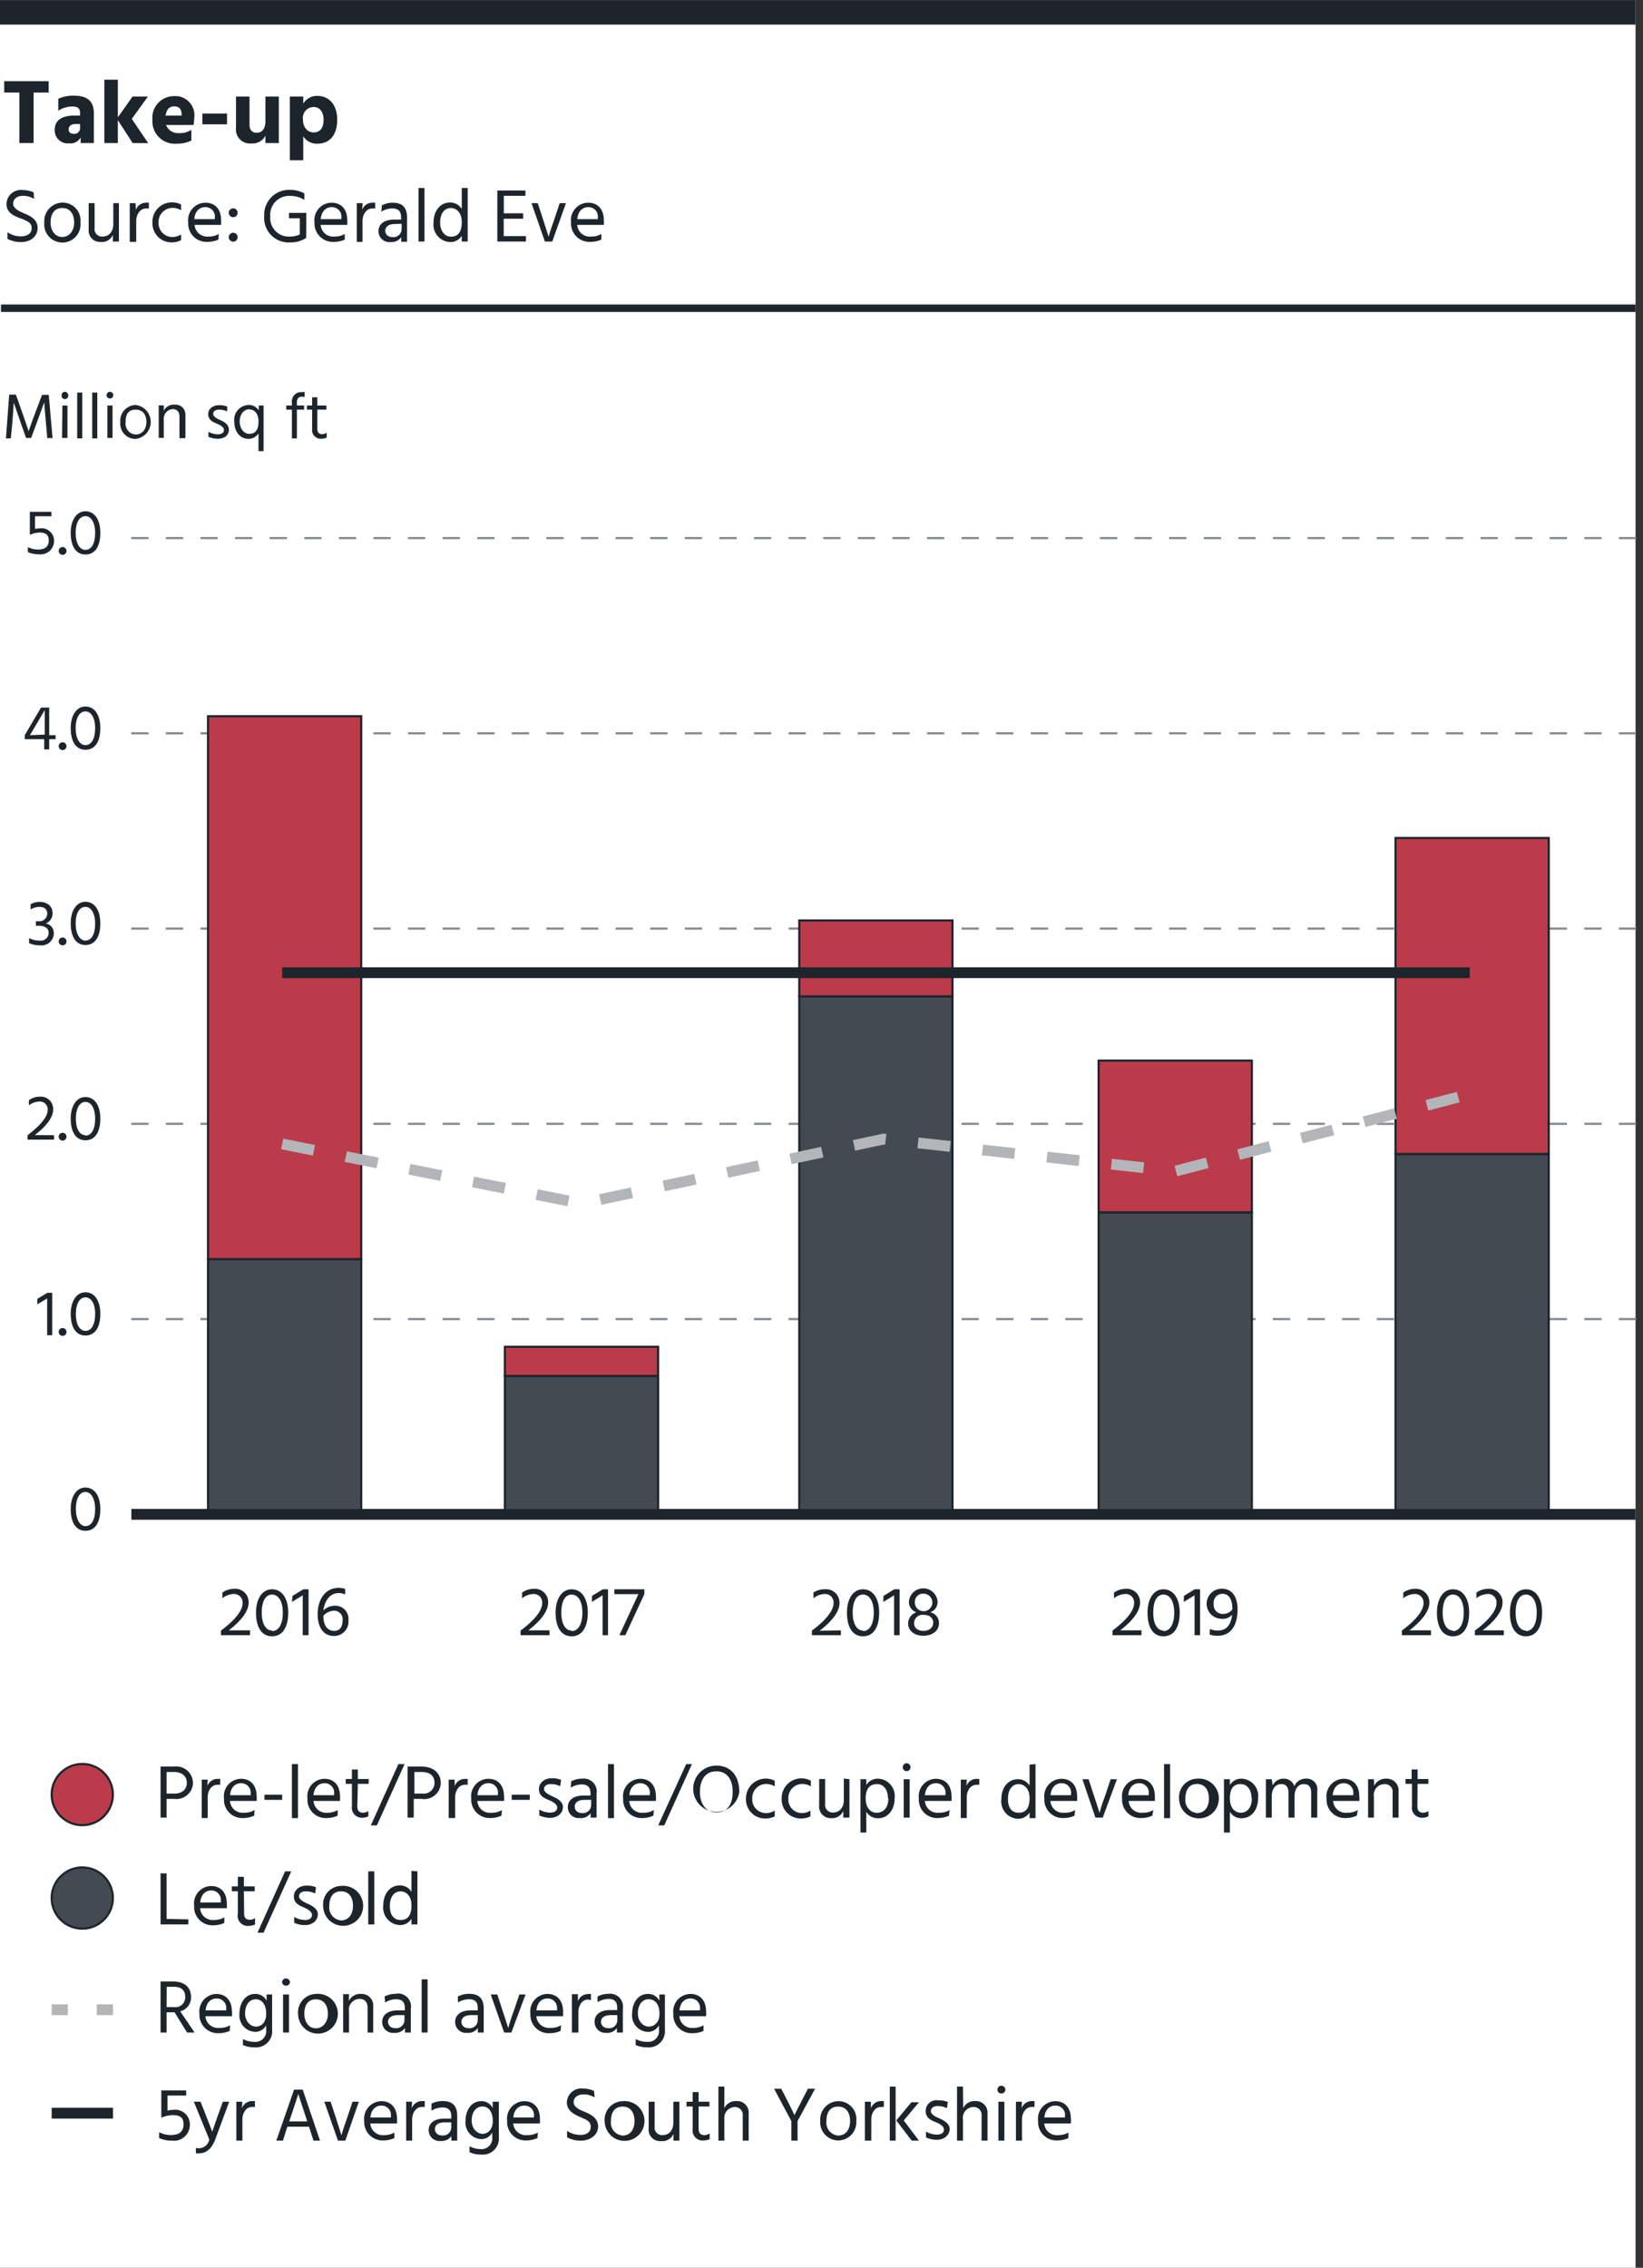 <?xml version="1.0" encoding="UTF-8"?> <svg xmlns="http://www.w3.org/2000/svg" viewBox="0 0 151.97 209.76"><rect x="0" y="0" width="151.97" height="209.76" fill="#333333" stroke="none"/><defs><style>.cls-1{fill:#fff;}.cls-2{fill:#1d252c;}.cls-3{fill:#bc3b4a;}.cls-3,.cls-4,.cls-5,.cls-7,.cls-8{stroke:#1d252c;}.cls-10,.cls-3,.cls-4,.cls-5,.cls-6,.cls-9{stroke-miterlimit:10;}.cls-3,.cls-4{stroke-width:0.2px;}.cls-4{fill:#444a51;}.cls-10,.cls-5,.cls-6,.cls-7,.cls-8,.cls-9{fill:none;}.cls-10,.cls-6{stroke:#b3b6b9;}.cls-7{stroke-width:0.69px;}.cls-8{stroke-width:2.27px;}.cls-9{stroke:#84898d;stroke-width:0.2px;stroke-dasharray:1.6;}.cls-10{stroke-dasharray:3;}</style></defs><g id="Legend"><rect class="cls-1" width="151.28" height="209.76"></rect><path class="cls-2" d="M16.09,163.4a1.55,1.55,0,0,1,1.76,1.52,1.53,1.53,0,0,1-1.71,1.47h-.73v1.73h-.56V163.4Zm.05,2.5c.74,0,1.14-.42,1.14-1s-.42-1-1.19-1h-.68v2Z" transform="translate(0 0)"></path><path class="cls-2" d="M19.18,165.2a1,1,0,0,1,1-.66h.19v.55a.76.76,0,0,0-.3,0c-.52,0-.86.57-.86,1.13v1.94h-.55v-3.55h.55Z" transform="translate(0 0)"></path><path class="cls-2" d="M23.51,167.94a2.48,2.48,0,0,1-1,.22,1.69,1.69,0,0,1-1.79-1.8,1.61,1.61,0,0,1,1.57-1.83c.86,0,1.45.57,1.45,1.64a3,3,0,0,1,0,.41H21.27a1.17,1.17,0,0,0,1.28,1.09,1.83,1.83,0,0,0,1-.25Zm-.33-2a.87.87,0,0,0-.9-1c-.51,0-.94.37-1,1.11h1.91Z" transform="translate(0 0)"></path><path class="cls-2" d="M24.46,166H26.1v.48H24.46Z" transform="translate(0 0)"></path><path class="cls-2" d="M27,163.17h.56v5H27Z" transform="translate(0 0)"></path><path class="cls-2" d="M31.23,167.94a2.48,2.48,0,0,1-1,.22,1.69,1.69,0,0,1-1.79-1.8A1.61,1.61,0,0,1,30,164.53c.86,0,1.45.57,1.45,1.64a3,3,0,0,1,0,.41H29a1.17,1.17,0,0,0,1.29,1.09,1.82,1.82,0,0,0,.95-.25Zm-.33-2a.87.87,0,0,0-.9-1c-.51,0-.94.37-1,1.11H30.9Z" transform="translate(0 0)"></path><path class="cls-2" d="M33.05,167.1c0,.37.18.57.54.57a.86.86,0,0,0,.48-.16V168a1.21,1.21,0,0,1-.52.13.93.93,0,0,1-1-1.07V165h-.57v-.45h.57v-.88h.55v.88h1V165h-1Z" transform="translate(0 0)"></path><path class="cls-2" d="M36.85,163.17h.57l-2.56,5.67H34.3Z" transform="translate(0 0)"></path><path class="cls-2" d="M39,163.4c1.12,0,1.77.64,1.77,1.52A1.53,1.53,0,0,1,39,166.39h-.73v1.73h-.57V163.4Zm.06,2.5a1,1,0,0,0,1.13-1c0-.62-.41-1-1.18-1h-.68v2Z" transform="translate(0 0)"></path><path class="cls-2" d="M42.06,165.2a1,1,0,0,1,1-.66h.2v.55a.82.82,0,0,0-.3,0c-.52,0-.86.57-.86,1.13v1.94H41.5v-3.55h.55Z" transform="translate(0 0)"></path><path class="cls-2" d="M46.38,167.94a2.41,2.41,0,0,1-1,.22,1.7,1.7,0,0,1-1.79-1.8,1.61,1.61,0,0,1,1.58-1.83c.86,0,1.45.57,1.45,1.64a3.15,3.15,0,0,1,0,.41H44.15a1.16,1.16,0,0,0,1.28,1.09,1.77,1.77,0,0,0,1-.25Zm-.33-2a.86.86,0,0,0-.89-1c-.51,0-.94.37-1,1.11h1.9Z" transform="translate(0 0)"></path><path class="cls-2" d="M47.33,166H49v.48H47.33Z" transform="translate(0 0)"></path><path class="cls-2" d="M51.81,165.22a1.79,1.79,0,0,0-.88-.2c-.38,0-.61.2-.61.46s.36.49.75.66,1,.46,1,1-.46,1-1.19,1a2.38,2.38,0,0,1-1-.22v-.54a2.13,2.13,0,0,0,1,.28c.45,0,.66-.2.66-.47s-.32-.51-.81-.71-.88-.42-.88-1,.52-1,1.17-1a2.17,2.17,0,0,1,.88.15Z" transform="translate(0 0)"></path><path class="cls-2" d="M52.84,164.76a2.15,2.15,0,0,1,1-.24,1.19,1.19,0,0,1,1.34,1.36v2.24h-.55v-.42a1.06,1.06,0,0,1-1,.46,1,1,0,0,1-1.11-1c0-.68.56-1.08,1.45-1.08h.65v-.18c0-.53-.21-.85-.83-.85a2,2,0,0,0-1,.3Zm1.22,1.72c-.64,0-.9.29-.9.62s.23.6.69.6a.76.76,0,0,0,.83-.76v-.46Z" transform="translate(0 0)"></path><path class="cls-2" d="M56.24,163.17h.55v5h-.55Z" transform="translate(0 0)"></path><path class="cls-2" d="M60.43,167.94a2.41,2.41,0,0,1-1,.22,1.69,1.69,0,0,1-1.79-1.8,1.61,1.61,0,0,1,1.58-1.83c.86,0,1.45.57,1.45,1.64a3.15,3.15,0,0,1,0,.41H58.2a1.16,1.16,0,0,0,1.28,1.09,1.8,1.8,0,0,0,1-.25Zm-.33-2a.86.86,0,0,0-.89-1c-.51,0-.94.37-1,1.11h1.9Z" transform="translate(0 0)"></path><path class="cls-2" d="M63.47,163.17H64l-2.56,5.67h-.56Z" transform="translate(0 0)"></path><path class="cls-2" d="M66.26,163.31c1.33,0,2.12.95,2.12,2.43a2.14,2.14,0,1,1-2.12-2.43Zm0,4.33c1,0,1.51-.72,1.51-1.9s-.54-1.9-1.51-1.9-1.52.73-1.52,1.9S65.34,167.64,66.26,167.64Z" transform="translate(0 0)"></path><path class="cls-2" d="M70.9,167.7a1.42,1.42,0,0,0,.76-.23V168a1.82,1.82,0,0,1-.83.2A1.76,1.76,0,0,1,69,166.36a1.83,1.83,0,0,1,2.66-1.65v.52a1.5,1.5,0,0,0-.76-.22,1.29,1.29,0,0,0-1.32,1.36A1.26,1.26,0,0,0,70.9,167.7Z" transform="translate(0 0)"></path><path class="cls-2" d="M74.2,167.7a1.45,1.45,0,0,0,.76-.23V168a1.82,1.82,0,0,1-.83.2,1.76,1.76,0,0,1-1.83-1.84A1.83,1.83,0,0,1,75,164.71v.52a1.5,1.5,0,0,0-.76-.22,1.29,1.29,0,0,0-1.32,1.36A1.25,1.25,0,0,0,74.2,167.7Z" transform="translate(0 0)"></path><path class="cls-2" d="M78.57,164.57v3.55H78v-.61a1.12,1.12,0,0,1-1.12.66A1.06,1.06,0,0,1,75.77,167v-2.45h.55v2.31a.7.7,0,0,0,.73.79c.58,0,1-.44,1-1.14v-2Z" transform="translate(0 0)"></path><path class="cls-2" d="M80.13,165.11a1.23,1.23,0,0,1,1.1-.59,1.6,1.6,0,0,1,1.52,1.8c0,1.07-.61,1.86-1.53,1.86a1.23,1.23,0,0,1-1.09-.6v1.92h-.54v-4.93h.54Zm2,1.21c0-.8-.42-1.3-1-1.3s-1.06.3-1.06,1.33.61,1.32,1,1.32C81.72,167.67,82.17,167.22,82.17,166.32Z" transform="translate(0 0)"></path><path class="cls-2" d="M83.86,163.09a.37.37,0,0,1,.36.37.36.36,0,1,1-.72,0A.37.37,0,0,1,83.86,163.09Zm-.27,1.48h.55v3.55h-.55Z" transform="translate(0 0)"></path><path class="cls-2" d="M87.78,167.94a2.44,2.44,0,0,1-1,.22,1.69,1.69,0,0,1-1.79-1.8,1.61,1.61,0,0,1,1.57-1.83c.87,0,1.45.57,1.45,1.64a3,3,0,0,1,0,.41H85.55a1.16,1.16,0,0,0,1.28,1.09,1.82,1.82,0,0,0,1-.25Zm-.33-2a.87.87,0,0,0-.9-1c-.51,0-.93.37-1,1.11h1.9Z" transform="translate(0 0)"></path><path class="cls-2" d="M89.39,165.2a1,1,0,0,1,1-.66h.19v.55a.76.76,0,0,0-.3,0c-.52,0-.86.57-.86,1.13v1.94h-.55v-3.55h.55Z" transform="translate(0 0)"></path><path class="cls-2" d="M95.78,163.17v5h-.55v-.52a1.26,1.26,0,0,1-1.09.58,1.61,1.61,0,0,1-1.52-1.8c0-1.11.64-1.86,1.53-1.86a1.24,1.24,0,0,1,1.08.59v-1.94Zm-.55,3.15c0-1-.61-1.3-1-1.3-.56,0-1,.45-1,1.37s.42,1.28,1,1.28S95.23,167.35,95.23,166.32Z" transform="translate(0 0)"></path><path class="cls-2" d="M99.39,167.94a2.41,2.41,0,0,1-1,.22,1.7,1.7,0,0,1-1.79-1.8,1.61,1.61,0,0,1,1.58-1.83c.86,0,1.45.57,1.45,1.64a3.15,3.15,0,0,1,0,.41H97.16a1.16,1.16,0,0,0,1.28,1.09,1.77,1.77,0,0,0,1-.25Zm-.33-2a.86.86,0,0,0-.89-1c-.51,0-.94.37-1,1.11h1.9Z" transform="translate(0 0)"></path><path class="cls-2" d="M100.12,164.57h.57l.49,1.5c.44,1.32.52,1.62.52,1.62a16.58,16.58,0,0,1,.53-1.62l.5-1.5h.58L102,168.12h-.68Z" transform="translate(0 0)"></path><path class="cls-2" d="M106.58,167.94a2.41,2.41,0,0,1-1,.22,1.69,1.69,0,0,1-1.79-1.8,1.61,1.61,0,0,1,1.58-1.83c.86,0,1.45.57,1.45,1.64a3.15,3.15,0,0,1,0,.41h-2.42a1.16,1.16,0,0,0,1.28,1.09,1.8,1.8,0,0,0,1-.25Zm-.33-2a.86.86,0,0,0-.89-1c-.52,0-.94.37-1,1.11h1.9Z" transform="translate(0 0)"></path><path class="cls-2" d="M107.67,163.17h.56v5h-.56Z" transform="translate(0 0)"></path><path class="cls-2" d="M109.06,166.37a1.71,1.71,0,0,1,1.66-1.85,1.84,1.84,0,1,1-1.66,1.85Zm.58,0a1.2,1.2,0,0,0,1.08,1.33c.74,0,1.1-.62,1.1-1.33s-.3-1.36-1.1-1.36S109.64,165.65,109.64,166.37Z" transform="translate(0 0)"></path><path class="cls-2" d="M113.76,165.11a1.2,1.2,0,0,1,1.09-.59,1.6,1.6,0,0,1,1.52,1.8c0,1.07-.61,1.86-1.53,1.86a1.21,1.21,0,0,1-1.08-.6v1.92h-.55v-4.93h.55Zm2,1.21c0-.8-.42-1.3-1-1.3s-1,.3-1,1.33.6,1.32,1,1.32C115.34,167.67,115.79,167.22,115.79,166.32Z" transform="translate(0 0)"></path><path class="cls-2" d="M117.72,165.15a1.06,1.06,0,0,1,1-.63,1,1,0,0,1,1,.7,1.12,1.12,0,0,1,1-.7,1,1,0,0,1,1.12,1.17v2.43h-.56v-2.29c0-.52-.21-.81-.68-.81s-.86.37-.86,1.16v1.94h-.56v-2.29c0-.52-.21-.81-.68-.81s-.87.37-.87,1.16v1.94h-.54v-3.55h.54Z" transform="translate(0 0)"></path><path class="cls-2" d="M125.5,167.94a2.48,2.48,0,0,1-1,.22,1.7,1.7,0,0,1-1.8-1.8,1.62,1.62,0,0,1,1.58-1.83c.86,0,1.45.57,1.45,1.64a2,2,0,0,1,0,.41h-2.42a1.16,1.16,0,0,0,1.28,1.09,1.83,1.83,0,0,0,1-.25Zm-.33-2a.87.87,0,0,0-.9-1c-.51,0-.94.37-1,1.11h1.91Z" transform="translate(0 0)"></path><path class="cls-2" d="M127.1,165.19a1.17,1.17,0,0,1,1.12-.67,1.08,1.08,0,0,1,1.14,1.16v2.44h-.55v-2.29a.71.71,0,0,0-.73-.81,1,1,0,0,0-1,1.16v1.94h-.54v-3.55h.54Z" transform="translate(0 0)"></path><path class="cls-2" d="M131.1,167.1c0,.37.18.57.53.57a.87.87,0,0,0,.49-.16V168a1.21,1.21,0,0,1-.52.13.93.93,0,0,1-1-1.07V165H130v-.45h.57v-.88h.55v.88h1V165h-1Z" transform="translate(0 0)"></path><path class="cls-2" d="M17.42,177.53V178H14.85v-4.72h.56v4.21Z" transform="translate(0 0)"></path><path class="cls-2" d="M20.75,177.86a2.44,2.44,0,0,1-1,.22,1.69,1.69,0,0,1-1.79-1.8,1.61,1.61,0,0,1,1.57-1.83c.86,0,1.45.57,1.45,1.64a3,3,0,0,1,0,.41H18.51a1.17,1.17,0,0,0,1.29,1.09,1.82,1.82,0,0,0,.95-.25Zm-.33-2a.87.87,0,0,0-.9-1c-.51,0-.93.37-1,1.11h1.91Z" transform="translate(0 0)"></path><path class="cls-2" d="M22.58,177c0,.37.17.57.53.57a.86.86,0,0,0,.48-.16V178a1.21,1.21,0,0,1-.52.13A.94.94,0,0,1,22,177v-2.07h-.56v-.45H22v-.88h.56v.88h1v.45h-1Z" transform="translate(0 0)"></path><path class="cls-2" d="M26.37,173.09h.57l-2.56,5.67h-.56Z" transform="translate(0 0)"></path><path class="cls-2" d="M29.15,175.14a1.85,1.85,0,0,0-.88-.2c-.38,0-.61.2-.61.46s.35.49.74.66,1,.46,1,1-.45,1-1.19,1a2.32,2.32,0,0,1-1-.21v-.54a2.07,2.07,0,0,0,1,.28c.44,0,.65-.2.65-.47s-.32-.51-.8-.71-.88-.43-.88-1,.51-1,1.16-1a2.23,2.23,0,0,1,.89.15Z" transform="translate(0 0)"></path><path class="cls-2" d="M29.89,176.29a1.7,1.7,0,0,1,1.65-1.85,1.85,1.85,0,1,1-1.65,1.85Zm.57,0a1.2,1.2,0,0,0,1.08,1.34c.74,0,1.11-.62,1.11-1.34s-.31-1.35-1.11-1.35S30.46,175.57,30.46,176.28Z" transform="translate(0 0)"></path><path class="cls-2" d="M34.06,173.09h.56V178h-.56Z" transform="translate(0 0)"></path><path class="cls-2" d="M38.61,173.09V178h-.55v-.52a1.23,1.23,0,0,1-1.09.58,1.61,1.61,0,0,1-1.52-1.8c0-1.12.64-1.87,1.53-1.87a1.25,1.25,0,0,1,1.08.6v-1.94Zm-.55,3.15c0-1-.61-1.3-1-1.3-.56,0-1,.45-1,1.36s.43,1.29,1,1.29S38.06,177.27,38.06,176.24Z" transform="translate(0 0)"></path><path class="cls-2" d="M17.3,188l-1.15-1.87h-.74V188h-.56v-4.72H16c1.11,0,1.67.56,1.67,1.45a1.32,1.32,0,0,1-1,1.31L18,188Zm-1.89-2.35h.72a.9.9,0,0,0,1-.94c0-.61-.34-.94-1.06-.94h-.65Z" transform="translate(0 0)"></path><path class="cls-2" d="M21.25,187.85a2.47,2.47,0,0,1-1,.21,1.7,1.7,0,0,1-1.8-1.8A1.62,1.62,0,0,1,20,184.43c.86,0,1.45.57,1.45,1.64a2.19,2.19,0,0,1,0,.42H19a1.16,1.16,0,0,0,1.28,1.08,1.83,1.83,0,0,0,1-.24Zm-.33-2a.87.87,0,0,0-.9-1c-.51,0-.94.37-1,1.1h1.91Z" transform="translate(0 0)"></path><path class="cls-2" d="M25.17,184.48v3.26a1.49,1.49,0,0,1-1.6,1.63,2.73,2.73,0,0,1-1.1-.21v-.56a2.12,2.12,0,0,0,1.05.26,1,1,0,0,0,1.1-1.13v-.4a1.15,1.15,0,0,1-1,.61,1.52,1.52,0,0,1-1.47-1.7c0-1,.56-1.81,1.44-1.81a1.15,1.15,0,0,1,1.07.63v-.58Zm-.55,1.78c0-1-.52-1.34-.95-1.34-.62,0-1,.54-1,1.31s.53,1.22,1,1.22S24.62,187.11,24.62,186.26Z" transform="translate(0 0)"></path><path class="cls-2" d="M26.45,183a.36.36,0,0,1,.37.36.37.37,0,0,1-.73,0A.36.36,0,0,1,26.45,183Zm-.27,1.48h.55V188h-.55Z" transform="translate(0 0)"></path><path class="cls-2" d="M27.57,186.28a1.7,1.7,0,0,1,1.65-1.85,1.84,1.84,0,1,1-1.65,1.85Zm.58,0c0,.71.4,1.33,1.07,1.33s1.11-.62,1.11-1.33-.31-1.35-1.11-1.35S28.15,185.55,28.15,186.27Z" transform="translate(0 0)"></path><path class="cls-2" d="M32.26,185.09a1.16,1.16,0,0,1,1.12-.66,1.07,1.07,0,0,1,1.14,1.15V188H34v-2.3c0-.54-.3-.81-.72-.81a1,1,0,0,0-1,1.17V188h-.54v-3.55h.54Z" transform="translate(0 0)"></path><path class="cls-2" d="M35.57,184.67a2.14,2.14,0,0,1,1-.25A1.19,1.19,0,0,1,38,185.78V188h-.54v-.42a1.11,1.11,0,0,1-1,.45,1,1,0,0,1-1.11-1c0-.69.56-1.08,1.45-1.08h.65v-.19c0-.53-.21-.84-.83-.84a2,2,0,0,0-1,.3Zm1.22,1.72c-.64,0-.9.29-.9.61s.23.6.69.6a.76.76,0,0,0,.83-.76v-.45Z" transform="translate(0 0)"></path><path class="cls-2" d="M39,183.08h.55V188H39Z" transform="translate(0 0)"></path><path class="cls-2" d="M42.35,184.67a2.18,2.18,0,0,1,1.06-.25c.94,0,1.33.49,1.33,1.36V188H44.2v-.42a1.11,1.11,0,0,1-1,.45,1,1,0,0,1-1.1-1c0-.69.56-1.08,1.45-1.08h.64v-.19c0-.53-.2-.84-.83-.84a2,2,0,0,0-1,.3Zm1.22,1.72c-.63,0-.89.29-.89.61s.22.6.68.6a.75.75,0,0,0,.83-.76v-.45Z" transform="translate(0 0)"></path><path class="cls-2" d="M45.39,184.48H46l.49,1.5c.43,1.31.52,1.61.52,1.61a16.9,16.9,0,0,1,.52-1.61l.51-1.5h.57L47.3,188h-.67Z" transform="translate(0 0)"></path><path class="cls-2" d="M51.85,187.85a2.44,2.44,0,0,1-1,.21,1.69,1.69,0,0,1-1.79-1.8,1.61,1.61,0,0,1,1.57-1.83c.86,0,1.45.57,1.45,1.64a3.31,3.31,0,0,1,0,.42H49.61a1.17,1.17,0,0,0,1.29,1.08,1.82,1.82,0,0,0,1-.24Zm-.33-2a.87.87,0,0,0-.9-1c-.51,0-.94.37-1,1.1h1.91Z" transform="translate(0 0)"></path><path class="cls-2" d="M53.46,185.1a1,1,0,0,1,1-.66.68.68,0,0,1,.2,0V185a1.11,1.11,0,0,0-.3-.05c-.52,0-.86.57-.86,1.14V188H52.9v-3.55h.55Z" transform="translate(0 0)"></path><path class="cls-2" d="M55.27,184.67a2.14,2.14,0,0,1,1-.25,1.19,1.19,0,0,1,1.34,1.36V188h-.55v-.42a1.09,1.09,0,0,1-1,.45A1,1,0,0,1,55,187c0-.69.56-1.08,1.45-1.08h.64v-.19c0-.53-.2-.84-.82-.84a2,2,0,0,0-1,.3Zm1.22,1.72c-.64,0-.9.29-.9.61s.23.6.69.6a.75.75,0,0,0,.82-.76v-.45Z" transform="translate(0 0)"></path><path class="cls-2" d="M61.5,184.48v3.26a1.49,1.49,0,0,1-1.6,1.63,2.7,2.7,0,0,1-1.1-.21v-.56a2.12,2.12,0,0,0,1.05.26,1,1,0,0,0,1.1-1.13v-.4a1.15,1.15,0,0,1-1,.61,1.52,1.52,0,0,1-1.48-1.7c0-1,.57-1.81,1.45-1.81a1.15,1.15,0,0,1,1.07.63v-.58ZM61,186.26c0-1-.52-1.34-1-1.34-.62,0-1,.54-1,1.31s.52,1.22,1,1.22S61,187.11,61,186.26Z" transform="translate(0 0)"></path><path class="cls-2" d="M65.07,187.85a2.4,2.4,0,0,1-1,.21,1.69,1.69,0,0,1-1.79-1.8,1.62,1.62,0,0,1,1.58-1.83c.86,0,1.45.57,1.45,1.64a3.47,3.47,0,0,1,0,.42H62.84a1.16,1.16,0,0,0,1.28,1.08,1.79,1.79,0,0,0,.95-.24Zm-.33-2a.86.86,0,0,0-.89-1c-.51,0-.94.37-1,1.1h1.9Z" transform="translate(0 0)"></path><path class="cls-2" d="M15.49,195.22a2.67,2.67,0,0,1,.55-.07,1.35,1.35,0,0,1,1.52,1.37A1.47,1.47,0,0,1,15.9,198a2.77,2.77,0,0,1-1.18-.24v-.54a2.34,2.34,0,0,0,1.09.26c.76,0,1.17-.32,1.17-1s-.42-.84-1-.84a2.8,2.8,0,0,0-1.06.24v-2.53h2.3v.48H15.49Z" transform="translate(0 0)"></path><path class="cls-2" d="M17.93,194.4h.62l.46,1.17c.56,1.42.62,1.61.62,1.61s.06-.19.56-1.61l.42-1.17h.59l-1.28,3.46c-.38,1-.92,1.31-1.5,1.31a1,1,0,0,1-.3,0v-.5a1,1,0,0,0,1.24-.77Z" transform="translate(0 0)"></path><path class="cls-2" d="M22.38,195a1,1,0,0,1,1-.66h.2v.55a1,1,0,0,0-.3,0c-.52,0-.86.57-.86,1.14V198h-.56V194.4h.55Z" transform="translate(0 0)"></path><path class="cls-2" d="M28.58,196.71h-2L26.17,198h-.61l1.64-4.72H28L29.6,198H29Zm-.16-.49-.09-.27c-.66-2-.74-2.27-.74-2.27s-.08.3-.75,2.28l-.09.26Z" transform="translate(0 0)"></path><path class="cls-2" d="M30,194.4h.58l.49,1.49c.43,1.32.51,1.62.51,1.62s.07-.3.53-1.62l.5-1.49h.58L31.94,198h-.68Z" transform="translate(0 0)"></path><path class="cls-2" d="M36.48,197.76a2.41,2.41,0,0,1-1,.22,1.7,1.7,0,0,1-1.79-1.8,1.62,1.62,0,0,1,1.58-1.83c.86,0,1.45.57,1.45,1.64a3.47,3.47,0,0,1,0,.42H34.25a1.16,1.16,0,0,0,1.28,1.08,1.86,1.86,0,0,0,.95-.24Zm-.33-2a.86.86,0,0,0-.89-1c-.51,0-.94.37-1,1.1h1.9Z" transform="translate(0 0)"></path><path class="cls-2" d="M38.09,195a1,1,0,0,1,1-.66h.2v.55a1.12,1.12,0,0,0-.31,0c-.51,0-.86.57-.86,1.14V198h-.55V194.4h.54Z" transform="translate(0 0)"></path><path class="cls-2" d="M39.91,194.58a2.23,2.23,0,0,1,1.05-.24c.94,0,1.33.49,1.33,1.36V198h-.54v-.42a1.11,1.11,0,0,1-1,.45,1,1,0,0,1-1.1-1c0-.68.56-1.07,1.45-1.07h.64v-.19c0-.53-.2-.84-.83-.84a1.9,1.9,0,0,0-1,.3Zm1.21,1.73c-.63,0-.89.28-.89.61s.22.6.68.6a.75.75,0,0,0,.83-.76v-.45Z" transform="translate(0 0)"></path><path class="cls-2" d="M46.14,194.4v3.26a1.49,1.49,0,0,1-1.61,1.63,2.61,2.61,0,0,1-1.1-.22v-.55a2.12,2.12,0,0,0,1,.26,1,1,0,0,0,1.1-1.13v-.4a1.15,1.15,0,0,1-1,.61,1.53,1.53,0,0,1-1.47-1.7c0-1,.57-1.81,1.44-1.81a1.15,1.15,0,0,1,1.07.63v-.58Zm-.56,1.78c0-1-.51-1.34-.95-1.34-.62,0-1,.54-1,1.31s.53,1.22,1,1.22S45.58,197,45.58,196.18Z" transform="translate(0 0)"></path><path class="cls-2" d="M49.71,197.76a2.48,2.48,0,0,1-1,.22,1.7,1.7,0,0,1-1.8-1.8,1.62,1.62,0,0,1,1.58-1.83c.86,0,1.45.57,1.45,1.64a3.31,3.31,0,0,1,0,.42H47.47a1.17,1.17,0,0,0,1.28,1.08,1.93,1.93,0,0,0,1-.24Zm-.33-2a.86.86,0,0,0-.9-1c-.51,0-.94.37-1,1.1h1.91Z" transform="translate(0 0)"></path><path class="cls-2" d="M55,194a2.06,2.06,0,0,0-1-.28c-.58,0-.94.29-.94.72s.46.67,1,.89,1.26.55,1.26,1.36S54.57,198,53.71,198a2.58,2.58,0,0,1-1.26-.31v-.6a2.18,2.18,0,0,0,1.25.38c.58,0,.94-.27.94-.76s-.38-.63-.85-.84-1.36-.54-1.36-1.4a1.34,1.34,0,0,1,1.51-1.29,2.46,2.46,0,0,1,1,.22Z" transform="translate(0 0)"></path><path class="cls-2" d="M55.93,196.2a1.71,1.71,0,0,1,1.66-1.85,1.84,1.84,0,1,1-1.66,1.85Zm.58,0a1.19,1.19,0,0,0,1.08,1.33c.74,0,1.1-.62,1.1-1.33s-.3-1.35-1.1-1.35S56.51,195.47,56.51,196.19Z" transform="translate(0 0)"></path><path class="cls-2" d="M62.84,194.4V198h-.55v-.62a1.1,1.1,0,0,1-1.12.66A1.06,1.06,0,0,1,60,196.84V194.4h.55v2.3a.7.7,0,0,0,.73.79c.58,0,1-.43,1-1.14V194.4Z" transform="translate(0 0)"></path><path class="cls-2" d="M64.62,196.92c0,.37.18.57.53.57a.87.87,0,0,0,.49-.16v.53a1.36,1.36,0,0,1-.52.12.93.93,0,0,1-1.05-1.07v-2.07H63.5v-.44h.57v-.89h.55v.89h1v.44h-1Z" transform="translate(0 0)"></path><path class="cls-2" d="M67,195a1.14,1.14,0,0,1,1.12-.66,1.07,1.07,0,0,1,1.13,1.17V198h-.55v-2.3a.72.72,0,0,0-.72-.81A1,1,0,0,0,67,196V198h-.55v-5H67Z" transform="translate(0 0)"></path><path class="cls-2" d="M73.77,196.19V198H73.2V196.2l-1.6-3h.66l.36.69c.81,1.58.86,1.76.86,1.76s.07-.18.89-1.76l.36-.69h.66Z" transform="translate(0 0)"></path><path class="cls-2" d="M75.87,196.2a1.7,1.7,0,0,1,1.65-1.85,1.65,1.65,0,0,1,1.68,1.83,1.67,1.67,0,1,1-3.33,0Zm.57,0a1.19,1.19,0,0,0,1.08,1.33c.75,0,1.11-.62,1.11-1.33s-.31-1.35-1.11-1.35S76.44,195.47,76.44,196.19Z" transform="translate(0 0)"></path><path class="cls-2" d="M80.56,195a1,1,0,0,1,1-.66h.19v.55a1,1,0,0,0-.3,0c-.52,0-.86.57-.86,1.14V198H80V194.4h.55Z" transform="translate(0 0)"></path><path class="cls-2" d="M82.3,193h.54V198H82.3ZM85,198h-.67l-1.43-1.87,1.4-1.68H85l-1.41,1.68Z" transform="translate(0 0)"></path><path class="cls-2" d="M87.59,195a1.85,1.85,0,0,0-.88-.2c-.38,0-.61.2-.61.47s.36.49.74.65,1,.47,1,1-.45,1-1.19,1a2.37,2.37,0,0,1-1-.22v-.54a2,2,0,0,0,1,.28c.45,0,.66-.19.66-.47s-.33-.51-.81-.7-.88-.43-.88-1a1,1,0,0,1,1.16-1,2.43,2.43,0,0,1,.89.15Z" transform="translate(0 0)"></path><path class="cls-2" d="M89.09,195a1.14,1.14,0,0,1,1.12-.66,1.07,1.07,0,0,1,1.13,1.17V198h-.55v-2.3a.72.72,0,0,0-.72-.81,1,1,0,0,0-1,1.17V198h-.55v-5h.55Z" transform="translate(0 0)"></path><path class="cls-2" d="M92.62,192.92a.37.37,0,0,1,.37.36.36.36,0,0,1-.37.36.35.35,0,0,1-.36-.36A.36.36,0,0,1,92.62,192.92Zm-.27,1.48h.55V198h-.55Z" transform="translate(0 0)"></path><path class="cls-2" d="M94.5,195a1,1,0,0,1,1-.66h.19v.55a1,1,0,0,0-.3,0c-.52,0-.86.57-.86,1.14V198h-.56V194.4h.55Z" transform="translate(0 0)"></path><path class="cls-2" d="M98.82,197.76a2.4,2.4,0,0,1-1,.22,1.7,1.7,0,0,1-1.8-1.8,1.62,1.62,0,0,1,1.58-1.83c.86,0,1.45.57,1.45,1.64a3.47,3.47,0,0,1,0,.42H96.59a1.16,1.16,0,0,0,1.28,1.08,1.86,1.86,0,0,0,.95-.24Zm-.32-2a.86.86,0,0,0-.9-1c-.51,0-.94.37-1,1.1H98.5Z" transform="translate(0 0)"></path><circle class="cls-3" cx="7.61" cy="165.99" r="2.83"></circle><circle class="cls-4" cx="7.61" cy="175.56" r="2.83"></circle><line class="cls-5" x1="4.78" y1="195.46" x2="10.45" y2="195.46"></line><line class="cls-6" x1="4.78" y1="185.89" x2="6.28" y2="185.89"></line><line class="cls-6" x1="8.95" y1="185.89" x2="10.45" y2="185.89"></line></g><g id="horizontal_lines_title_source" data-name="horizontal lines, title &amp; source"><path class="cls-2" d="M3.15,18.39a2.07,2.07,0,0,0-1-.28c-.57,0-.93.29-.93.72s.46.67,1,.9,1.26.54,1.26,1.35-.67,1.31-1.53,1.31a2.67,2.67,0,0,1-1.26-.3v-.61a2.17,2.17,0,0,0,1.24.38c.59,0,1-.26,1-.76s-.39-.63-.85-.84C1.34,20,.6,19.72.6,18.86a1.33,1.33,0,0,1,1.51-1.28,2.48,2.48,0,0,1,1,.21Z" transform="translate(0 0)"></path><path class="cls-2" d="M4.1,20.59a1.71,1.71,0,0,1,1.66-1.85,1.65,1.65,0,0,1,1.68,1.83,1.68,1.68,0,1,1-3.34,0Zm.58,0c0,.71.4,1.33,1.08,1.33s1.1-.62,1.1-1.33-.31-1.35-1.1-1.35S4.68,19.87,4.68,20.58Z" transform="translate(0 0)"></path><path class="cls-2" d="M11,18.79v3.55h-.56v-.62a1.08,1.08,0,0,1-1.11.66,1.06,1.06,0,0,1-1.13-1.15V18.79h.55v2.3a.69.69,0,0,0,.73.79c.58,0,1-.43,1-1.14V18.79Z" transform="translate(0 0)"></path><path class="cls-2" d="M12.57,19.41a1,1,0,0,1,1-.66.71.71,0,0,1,.2,0v.54a1.11,1.11,0,0,0-.3,0c-.52,0-.87.57-.87,1.14v1.94H12V18.79h.54Z" transform="translate(0 0)"></path><path class="cls-2" d="M16,21.92a1.51,1.51,0,0,0,.75-.23v.52a1.75,1.75,0,0,1-.82.21,1.77,1.77,0,0,1-1.83-1.85,1.79,1.79,0,0,1,1.84-1.85,1.72,1.72,0,0,1,.81.2v.53a1.44,1.44,0,0,0-.75-.22,1.29,1.29,0,0,0-1.33,1.35A1.27,1.27,0,0,0,16,21.92Z" transform="translate(0 0)"></path><path class="cls-2" d="M20.2,22.16a2.47,2.47,0,0,1-1,.21,1.69,1.69,0,0,1-1.79-1.8A1.61,1.61,0,0,1,19,18.75c.86,0,1.45.56,1.45,1.63a3.31,3.31,0,0,1,0,.42H18a1.17,1.17,0,0,0,1.29,1.08,1.82,1.82,0,0,0,.95-.24Zm-.33-2a.87.87,0,0,0-.9-1c-.51,0-.94.37-1,1.11h1.91Z" transform="translate(0 0)"></path><path class="cls-2" d="M21.57,19.27a.41.41,0,0,1,.41.41.41.41,0,0,1-.82,0A.41.41,0,0,1,21.57,19.27Zm0,2.26a.41.41,0,0,1,.41.41.41.41,0,0,1-.82,0A.41.41,0,0,1,21.57,21.53Z" transform="translate(0 0)"></path><path class="cls-2" d="M28.32,22h0v0a2.5,2.5,0,0,1-1.46.42A2.26,2.26,0,0,1,24.44,20a2.3,2.3,0,0,1,2.33-2.44,2.78,2.78,0,0,1,1.38.33v.6a2.44,2.44,0,0,0-1.33-.37A1.74,1.74,0,0,0,25,20a1.72,1.72,0,0,0,1.85,1.88,2.17,2.17,0,0,0,.88-.19V20.19h-1v-.5h1.6Z" transform="translate(0 0)"></path><path class="cls-2" d="M31.89,22.16a2.39,2.39,0,0,1-1,.21,1.7,1.7,0,0,1-1.8-1.8,1.61,1.61,0,0,1,1.58-1.82c.86,0,1.45.56,1.45,1.63a3.47,3.47,0,0,1,0,.42H29.66a1.16,1.16,0,0,0,1.28,1.08,1.77,1.77,0,0,0,.95-.24Zm-.32-2a.87.87,0,0,0-.9-1c-.51,0-.94.37-1,1.11h1.91Z" transform="translate(0 0)"></path><path class="cls-2" d="M33.5,19.41a1,1,0,0,1,1-.66.71.71,0,0,1,.2,0v.54a1.12,1.12,0,0,0-.31,0c-.51,0-.86.57-.86,1.14v1.94H33V18.79h.54Z" transform="translate(0 0)"></path><path class="cls-2" d="M35.32,19a2.11,2.11,0,0,1,1-.25c.94,0,1.33.49,1.33,1.36v2.25h-.54v-.42a1.11,1.11,0,0,1-1,.45,1,1,0,0,1-1.1-1c0-.69.56-1.08,1.45-1.08h.64v-.18c0-.54-.2-.85-.83-.85a1.9,1.9,0,0,0-1,.3Zm1.21,1.72c-.63,0-.89.29-.89.62s.22.59.68.59a.75.75,0,0,0,.83-.76V20.7Z" transform="translate(0 0)"></path><path class="cls-2" d="M38.71,17.39h.55v4.95h-.55Z" transform="translate(0 0)"></path><path class="cls-2" d="M43.26,17.39v4.95h-.55v-.53a1.22,1.22,0,0,1-1.09.58,1.61,1.61,0,0,1-1.52-1.8c0-1.11.64-1.86,1.53-1.86a1.25,1.25,0,0,1,1.08.6V17.39Zm-.55,3.15c0-1-.61-1.3-1-1.3-.56,0-1,.44-1,1.36,0,.77.43,1.29,1,1.29S42.71,21.57,42.71,20.54Z" transform="translate(0 0)"></path><path class="cls-2" d="M48.65,21.84v.5H46V17.62h2.6v.49h-2v1.62h1.79v.5H46.59v1.61Z" transform="translate(0 0)"></path><path class="cls-2" d="M49.16,18.79h.58l.49,1.5c.43,1.31.51,1.61.51,1.61s.07-.3.53-1.61l.5-1.5h.58l-1.27,3.55H50.4Z" transform="translate(0 0)"></path><path class="cls-2" d="M55.62,22.16a2.39,2.39,0,0,1-1,.21,1.7,1.7,0,0,1-1.8-1.8,1.61,1.61,0,0,1,1.58-1.82c.86,0,1.45.56,1.45,1.63a3.47,3.47,0,0,1,0,.42H53.39a1.16,1.16,0,0,0,1.28,1.08,1.77,1.77,0,0,0,.95-.24Zm-.33-2a.86.86,0,0,0-.89-1c-.51,0-.94.37-1,1.11h1.9Z" transform="translate(0 0)"></path><line class="cls-7" x1="0.09" y1="28.51" x2="151.28" y2="28.51"></line><line class="cls-8" y1="1.14" x2="151.28" y2="1.14"></line><path class="cls-2" d="M4.5,8.56H3.11v4.67H1.79V8.56H.39V7.51H4.5Z" transform="translate(0 0)"></path><path class="cls-2" d="M5.39,9.14a3.2,3.2,0,0,1,1.47-.29c1.21,0,1.82.51,1.82,1.62v2.76H7.46v-.52a1.08,1.08,0,0,1-1.07.55A1.21,1.21,0,0,1,5.06,12c0-.8.57-1.31,1.8-1.31H7.4v-.3c0-.32-.17-.54-.72-.54a2.43,2.43,0,0,0-1.29.39ZM7,11.47c-.42,0-.65.2-.65.48s.16.43.5.43a.52.52,0,0,0,.55-.6v-.31Z" transform="translate(0 0)"></path><path class="cls-2" d="M12.27,13.23,10.9,11.12v2.11H9.65V7.37H10.9v3.48l1.36-1.92h1.42L12.19,11l1.52,2.24Z" transform="translate(0 0)"></path><path class="cls-2" d="M17.7,13a3,3,0,0,1-1.36.29,2.07,2.07,0,0,1-2.24-2.2,2,2,0,0,1,2-2.2,1.77,1.77,0,0,1,1.87,2,5.08,5.08,0,0,1-.07.67H15.36a1.18,1.18,0,0,0,1.2.75A1.8,1.8,0,0,0,17.7,12Zm-.9-2.41c0-.41-.18-.75-.66-.75s-.72.26-.83.85H16.8Z" transform="translate(0 0)"></path><path class="cls-2" d="M18.72,10.5H21v1H18.72Z" transform="translate(0 0)"></path><path class="cls-2" d="M25.79,8.93v4.3H24.55v-.68a1.35,1.35,0,0,1-1.31.72,1.3,1.3,0,0,1-1.41-1.46V8.93h1.25v2.6c0,.5.24.75.66.75s.81-.26.81-1.08V8.93Z" transform="translate(0 0)"></path><path class="cls-2" d="M28.05,9.59a1.46,1.46,0,0,1,1.3-.72c1.1,0,1.84.84,1.84,2.2s-.64,2.22-1.84,2.22a1.45,1.45,0,0,1-1.3-.69v2.22H26.81V8.93h1.24Zm1.88,1.5c0-.81-.41-1.19-.91-1.19a1,1,0,0,0-1,1.13c0,.75.41,1.22,1,1.22S29.93,11.82,29.93,11.09Z" transform="translate(0 0)"></path><line class="cls-9" x1="12.14" y1="49.77" x2="151.97" y2="49.77"></line><line class="cls-9" x1="12.14" y1="85.89" x2="151.97" y2="85.89"></line><line class="cls-9" x1="12.14" y1="122.01" x2="151.97" y2="122.01"></line><line class="cls-9" x1="12.14" y1="67.83" x2="151.97" y2="67.83"></line><line class="cls-9" x1="12.14" y1="103.95" x2="151.97" y2="103.95"></line></g><g id="BARS"><rect class="cls-4" x="46.7" y="127.27" width="14.17" height="12.8"></rect><rect class="cls-4" x="129.08" y="106.74" width="14.17" height="33.33"></rect><rect class="cls-3" x="129.08" y="77.51" width="14.17" height="29.23"></rect><rect class="cls-4" x="101.62" y="112.15" width="14.17" height="27.92"></rect><rect class="cls-3" x="101.62" y="98.1" width="14.17" height="14.04"></rect><rect class="cls-4" x="73.93" y="92.16" width="14.17" height="47.91"></rect><rect class="cls-4" x="19.24" y="116.47" width="14.17" height="23.6"></rect><rect class="cls-3" x="19.24" y="66.25" width="14.17" height="50.21"></rect><rect class="cls-3" x="46.7" y="124.57" width="14.17" height="2.7"></rect><rect class="cls-3" x="73.93" y="85.14" width="14.17" height="7.02"></rect><line class="cls-5" x1="12.15" y1="140.07" x2="151.28" y2="140.07"></line></g><g id="axis_labels" data-name="axis labels"><path class="cls-2" d="M7.9,137.59c.84,0,1.38.76,1.38,2s-.48,2-1.38,2-1.36-.8-1.36-2S7.09,137.59,7.9,137.59Zm0,3.57c.54,0,.9-.54.9-1.57S8.39,138,7.9,138s-.88.51-.88,1.55S7.42,141.16,7.9,141.16Z" transform="translate(0 0)"></path><path class="cls-2" d="M3.24,48.93a2,2,0,0,1,.47-.06A1.15,1.15,0,0,1,5,50a1.25,1.25,0,0,1-1.42,1.27,2.5,2.5,0,0,1-1-.2v-.47a2,2,0,0,0,.93.23c.66,0,1-.28,1-.85s-.36-.72-.84-.72a2.26,2.26,0,0,0-.91.21V47.34h2v.41H3.24Z" transform="translate(0 0)"></path><path class="cls-2" d="M5.78,50.6a.36.36,0,1,1-.35.36A.35.35,0,0,1,5.78,50.6Z" transform="translate(0 0)"></path><path class="cls-2" d="M7.9,47.29c.84,0,1.38.76,1.38,2s-.48,2-1.38,2-1.36-.8-1.36-2S7.09,47.29,7.9,47.29Zm0,3.57c.54,0,.9-.55.9-1.57s-.41-1.55-.9-1.55S7,48.24,7,49.29,7.42,50.86,7.9,50.86Z" transform="translate(0 0)"></path><path class="cls-2" d="M2.83,83.64a1.66,1.66,0,0,1,.81-.22c.81,0,1.22.48,1.22,1a1,1,0,0,1-.63,1,.89.89,0,0,1,.75.9,1.14,1.14,0,0,1-1.29,1.12,2.49,2.49,0,0,1-1-.2v-.47a2.13,2.13,0,0,0,1,.23.72.72,0,0,0,.81-.71c0-.43-.33-.66-.92-.66H3.32v-.42h.25a.72.72,0,0,0,.8-.69c0-.44-.29-.64-.74-.64a1.63,1.63,0,0,0-.8.24Z" transform="translate(0 0)"></path><path class="cls-2" d="M5.78,86.72a.36.36,0,1,1-.35.36A.35.35,0,0,1,5.78,86.72Z" transform="translate(0 0)"></path><path class="cls-2" d="M7.9,83.41c.84,0,1.38.76,1.38,2s-.48,2-1.38,2-1.36-.8-1.36-2S7.09,83.41,7.9,83.41ZM7.9,87c.54,0,.9-.55.9-1.57s-.41-1.55-.9-1.55S7,84.37,7,85.41,7.42,87,7.9,87Z" transform="translate(0 0)"></path><path class="cls-2" d="M3.45,120.14l.93-.56h.45v3.92H4.36v-3.4l-.91.55Z" transform="translate(0 0)"></path><path class="cls-2" d="M5.78,122.84a.36.36,0,1,1-.35.36A.35.35,0,0,1,5.78,122.84Z" transform="translate(0 0)"></path><path class="cls-2" d="M7.9,119.53c.84,0,1.38.76,1.38,2s-.48,2-1.38,2-1.36-.8-1.36-2S7.09,119.53,7.9,119.53Zm0,3.57c.54,0,.9-.54.9-1.57S8.39,120,7.9,120s-.88.51-.88,1.55S7.42,123.1,7.9,123.1Z" transform="translate(0 0)"></path><path class="cls-2" d="M5.14,68.37H4.55v.95H4.09v-.95H2.29V68l1.5-2.55h.76V68h.59Zm-1-.42V65.68L2.77,68Z" transform="translate(0 0)"></path><path class="cls-2" d="M5.78,68.66a.36.36,0,1,1-.35.36A.35.35,0,0,1,5.78,68.66Z" transform="translate(0 0)"></path><path class="cls-2" d="M7.9,65.35c.84,0,1.38.76,1.38,2s-.48,2-1.38,2-1.36-.8-1.36-2S7.09,65.35,7.9,65.35Zm0,3.57c.54,0,.9-.55.9-1.57s-.41-1.55-.9-1.55S7,66.3,7,67.35,7.42,68.92,7.9,68.92Z" transform="translate(0 0)"></path><path class="cls-2" d="M5,105v.41H2.55V105c.9-.68,1.86-1.58,1.86-2.34a.72.72,0,0,0-.8-.77,1.68,1.68,0,0,0-.94.35v-.47a1.65,1.65,0,0,1,1-.33,1.14,1.14,0,0,1,1.25,1.17c0,.77-.69,1.6-1.7,2.38Z" transform="translate(0 0)"></path><path class="cls-2" d="M5.78,104.78a.36.36,0,1,1-.35.36A.35.35,0,0,1,5.78,104.78Z" transform="translate(0 0)"></path><path class="cls-2" d="M7.9,101.47c.84,0,1.38.76,1.38,2s-.48,2-1.38,2-1.36-.8-1.36-2S7.09,101.47,7.9,101.47Zm0,3.57c.54,0,.9-.54.9-1.57s-.41-1.55-.9-1.55-.88.51-.88,1.55S7.42,105,7.9,105Z" transform="translate(0 0)"></path><path class="cls-2" d="M23.13,150.8v.45H20.44v-.43c1-.74,2-1.71,2-2.54a.79.79,0,0,0-.87-.84,1.73,1.73,0,0,0-1,.39v-.52a1.8,1.8,0,0,1,1.06-.35A1.24,1.24,0,0,1,23,148.23c0,.83-.75,1.73-1.84,2.57Z" transform="translate(0 0)"></path><path class="cls-2" d="M25.16,147c.91,0,1.5.82,1.5,2.16s-.52,2.19-1.5,2.19-1.48-.87-1.48-2.19S24.28,147,25.16,147Zm0,3.87c.59,0,1-.59,1-1.71s-.45-1.67-1-1.67-.95.54-.95,1.67S24.65,150.82,25.16,150.82Z" transform="translate(0 0)"></path><path class="cls-2" d="M27.06,147.61l1-.61h.48v4.25H28v-3.69l-1,.61Z" transform="translate(0 0)"></path><path class="cls-2" d="M31.93,147.48a1.42,1.42,0,0,0-.59-.13c-.86,0-1.32.76-1.43,1.61a1.54,1.54,0,0,1,1.06-.44,1.22,1.22,0,0,1,1.26,1.35,1.33,1.33,0,0,1-1.34,1.45c-1,0-1.51-.85-1.51-2,0-1.36.69-2.45,1.95-2.45a1.89,1.89,0,0,1,.6.1Zm-.24,2.38a.79.79,0,0,0-.78-.88,1.42,1.42,0,0,0-1,.47c0,1,.45,1.4,1,1.4S31.69,150.44,31.69,149.86Z" transform="translate(0 0)"></path><path class="cls-2" d="M50.83,150.8v.45H48.15v-.43c1-.74,2-1.71,2-2.54a.78.78,0,0,0-.86-.84,1.78,1.78,0,0,0-1,.39v-.52a1.84,1.84,0,0,1,1.06-.35,1.23,1.23,0,0,1,1.35,1.27c0,.83-.74,1.73-1.83,2.57Z" transform="translate(0 0)"></path><path class="cls-2" d="M52.87,147c.91,0,1.5.82,1.5,2.16s-.52,2.19-1.5,2.19-1.48-.87-1.48-2.19S52,147,52.87,147Zm0,3.87c.58,0,1-.59,1-1.71s-.44-1.67-1-1.67-.95.54-.95,1.67S52.35,150.82,52.87,150.82Z" transform="translate(0 0)"></path><path class="cls-2" d="M54.76,147.61l1-.61h.48v4.25h-.5v-3.69l-1,.61Z" transform="translate(0 0)"></path><path class="cls-2" d="M59.6,147v.45l-1.76,3.8h-.55l1.76-3.8H56.82V147Z" transform="translate(0 0)"></path><path class="cls-2" d="M77.78,150.8v.45H75.1v-.43c1-.74,2-1.71,2-2.54a.78.78,0,0,0-.86-.84,1.73,1.73,0,0,0-1,.39v-.52A1.8,1.8,0,0,1,76.3,147a1.24,1.24,0,0,1,1.35,1.27c0,.83-.75,1.73-1.84,2.57Z" transform="translate(0 0)"></path><path class="cls-2" d="M79.82,147c.91,0,1.5.82,1.5,2.16s-.52,2.19-1.5,2.19-1.48-.87-1.48-2.19S78.94,147,79.82,147Zm0,3.87c.58,0,1-.59,1-1.71s-.44-1.67-1-1.67-.95.54-.95,1.67S79.31,150.82,79.82,150.82Z" transform="translate(0 0)"></path><path class="cls-2" d="M81.72,147.61l1-.61h.49v4.25H82.7v-3.69l-1,.61Z" transform="translate(0 0)"></path><path class="cls-2" d="M86.85,150.15c0,.71-.64,1.15-1.43,1.15S84,150.88,84,150.18a1.08,1.08,0,0,1,.77-1.05,1,1,0,0,1-.7-1,1.33,1.33,0,0,1,2.65,0,1,1,0,0,1-.68,1A1,1,0,0,1,86.85,150.15Zm-.53-.05c0-.37-.25-.74-.9-.73a.77.77,0,0,0-.87.78c0,.38.29.7.87.7S86.32,150.49,86.32,150.1Zm-1.7-1.95a.81.81,0,1,0,.8-.74A.74.74,0,0,0,84.62,148.15Z" transform="translate(0 0)"></path><path class="cls-2" d="M105.58,150.8v.45H102.9v-.43c1-.74,2-1.71,2-2.54a.78.78,0,0,0-.86-.84,1.78,1.78,0,0,0-1,.39v-.52a1.84,1.84,0,0,1,1.06-.35,1.23,1.23,0,0,1,1.35,1.27c0,.83-.74,1.73-1.84,2.57Z" transform="translate(0 0)"></path><path class="cls-2" d="M107.61,147c.91,0,1.51.82,1.51,2.16s-.52,2.19-1.51,2.19-1.47-.87-1.47-2.19S106.74,147,107.61,147Zm0,3.87c.59,0,1-.59,1-1.71s-.44-1.67-1-1.67-.94.54-.94,1.67S107.1,150.82,107.61,150.82Z" transform="translate(0 0)"></path><path class="cls-2" d="M109.51,147.61l1-.61H111v4.25h-.51v-3.69l-1,.61Z" transform="translate(0 0)"></path><path class="cls-2" d="M111.91,150.67a1.72,1.72,0,0,0,.72.15c.83,0,1.23-.54,1.34-1.47a1.15,1.15,0,0,1-1,.38,1.39,1.39,0,0,1,.06-2.78c1,0,1.44.87,1.44,1.88,0,1.49-.59,2.47-1.85,2.47a2.17,2.17,0,0,1-.74-.12Zm2.08-1.84c0-.74-.23-1.41-.92-1.41a.82.82,0,0,0-.81.93.83.83,0,0,0,.87.93,1.06,1.06,0,0,0,.86-.42Z" transform="translate(0 0)"></path><path class="cls-2" d="M132.36,150.8v.45h-2.69v-.43c1-.74,2-1.71,2-2.54a.79.79,0,0,0-.87-.84,1.73,1.73,0,0,0-1,.39v-.52a1.8,1.8,0,0,1,1.06-.35,1.24,1.24,0,0,1,1.35,1.27c0,.83-.75,1.73-1.84,2.57Z" transform="translate(0 0)"></path><path class="cls-2" d="M134.39,147c.91,0,1.5.82,1.5,2.16s-.52,2.19-1.5,2.19-1.48-.87-1.48-2.19S133.51,147,134.39,147Zm0,3.87c.58,0,1-.59,1-1.71s-.44-1.67-1-1.67-.95.54-.95,1.67S133.88,150.82,134.39,150.82Z" transform="translate(0 0)"></path><path class="cls-2" d="M139.1,150.8v.45h-2.68v-.43c1-.74,2-1.71,2-2.54a.78.78,0,0,0-.86-.84,1.78,1.78,0,0,0-1,.39v-.52a1.84,1.84,0,0,1,1.06-.35,1.24,1.24,0,0,1,1.36,1.27c0,.83-.75,1.73-1.84,2.57Z" transform="translate(0 0)"></path><path class="cls-2" d="M141.14,147c.91,0,1.5.82,1.5,2.16s-.52,2.19-1.5,2.19-1.48-.87-1.48-2.19S140.26,147,141.14,147Zm0,3.87c.58,0,1-.59,1-1.71s-.44-1.67-1-1.67-.95.54-.95,1.67S140.62,150.82,141.14,150.82Z" transform="translate(0 0)"></path></g><g id="LINES"><line class="cls-5" x1="26.1" y1="89.97" x2="135.94" y2="89.97"></line><polyline class="cls-10" points="26.1 105.81 53.79 111.32 81.72 105.36 108.71 108.33 136.17 101.14"></polyline></g><g id="y_axis_unit" data-name="y axis unit"><path class="cls-2" d="M.85,36.5h.62L2,38c.31.87.65,1.88.65,1.88s.34-1,.68-1.88l.56-1.48h.62l.35,4H4.37L4.24,39c-.09-.91-.15-1.79-.15-1.79L3.44,39l-.56,1.51H2.41L1.88,39c-.34-1-.61-1.76-.61-1.76s-.05.88-.12,1.76L1,40.55H.55Z" transform="translate(0 0)"></path><path class="cls-2" d="M6,36.24a.31.31,0,0,1,.31.31.31.31,0,1,1-.61,0A.3.3,0,0,1,6,36.24Zm-.23,1.27h.47v3H5.74Z" transform="translate(0 0)"></path><path class="cls-2" d="M7.14,36.31h.47v4.24H7.14Z" transform="translate(0 0)"></path><path class="cls-2" d="M8.53,36.31H9v4.24H8.53Z" transform="translate(0 0)"></path><path class="cls-2" d="M10.17,36.24a.31.31,0,0,1,.31.31.31.31,0,0,1-.31.31.3.3,0,0,1-.31-.31A.31.31,0,0,1,10.17,36.24Zm-.24,1.27h.48v3H9.93Z" transform="translate(0 0)"></path><path class="cls-2" d="M11.13,39.05a1.46,1.46,0,0,1,1.41-1.59,1.58,1.58,0,0,1,0,3.14A1.41,1.41,0,0,1,11.13,39.05Zm.49,0a1,1,0,0,0,.92,1.14c.64,0,1-.53,1-1.14s-.26-1.16-1-1.16S11.62,38.43,11.62,39Z" transform="translate(0 0)"></path><path class="cls-2" d="M15.15,38a1,1,0,0,1,1-.57.92.92,0,0,1,1,1v2.1H16.6v-2c0-.46-.26-.69-.61-.69a.89.89,0,0,0-.84,1v1.66h-.47v-3h.47Z" transform="translate(0 0)"></path><path class="cls-2" d="M21,38.06a1.61,1.61,0,0,0-.76-.17c-.32,0-.52.17-.52.4s.31.42.64.56.81.39.81.89-.39.84-1,.84a2,2,0,0,1-.89-.18v-.46a1.84,1.84,0,0,0,.86.23c.39,0,.57-.16.57-.4s-.28-.43-.69-.6-.76-.37-.76-.87.44-.82,1-.82a1.92,1.92,0,0,1,.76.13Z" transform="translate(0 0)"></path><path class="cls-2" d="M24.38,37.51v4.22h-.47V40.09a1.09,1.09,0,0,1-.93.5c-.78,0-1.31-.67-1.31-1.59A1.37,1.37,0,0,1,23,37.46a1.06,1.06,0,0,1,.93.5v-.45ZM23.91,39c0-.88-.48-1.14-.9-1.14s-.84.44-.84,1.11.39,1.16.87,1.16S23.91,39.89,23.91,39Z" transform="translate(0 0)"></path><path class="cls-2" d="M28.17,36.74a.86.86,0,0,0-.27-.05c-.23,0-.44.14-.44.54v.28h.67v.38h-.67v2.66H27V37.89h-.52v-.38H27v-.29a.85.85,0,0,1,.9-.95,1,1,0,0,1,.29,0Z" transform="translate(0 0)"></path><path class="cls-2" d="M29.35,39.67c0,.32.15.49.45.49a.75.75,0,0,0,.42-.14v.45a1.19,1.19,0,0,1-.45.11.81.81,0,0,1-.9-.92V37.89h-.48v-.38h.48v-.76h.48v.76h.84v.38h-.84Z" transform="translate(0 0)"></path></g></svg> 